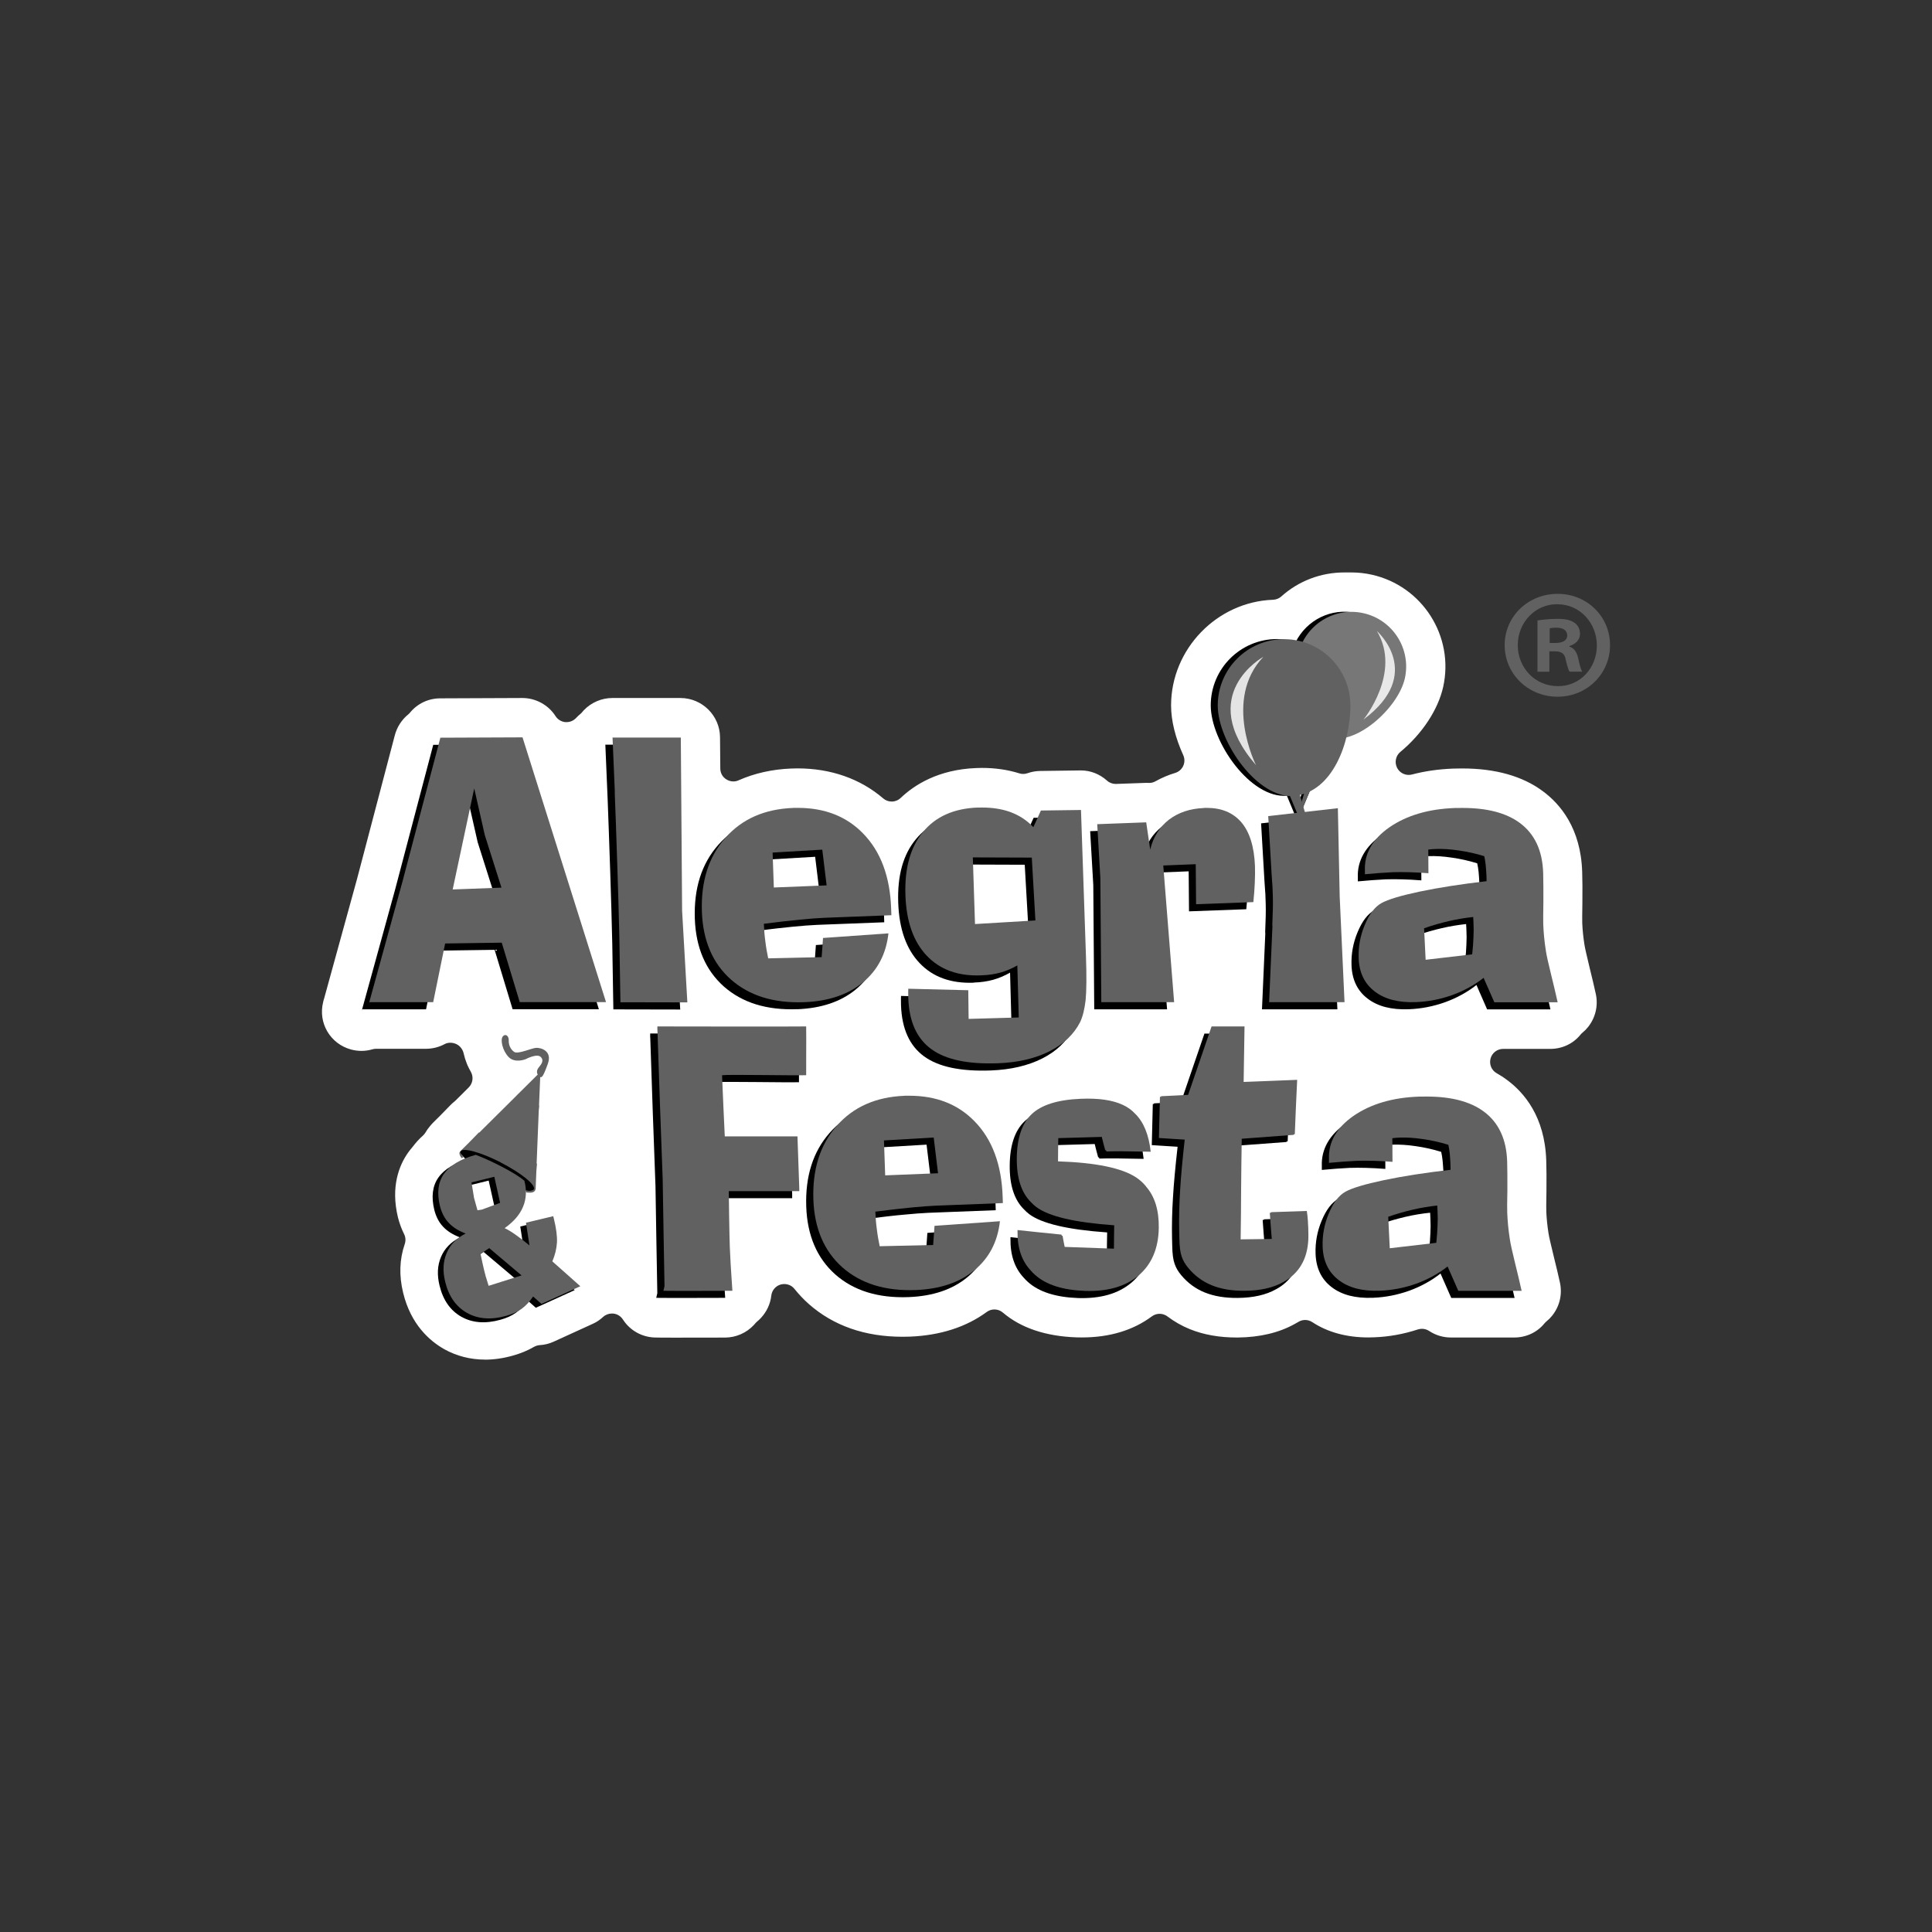 <svg viewBox="0 0 284.37 284.37" xmlns="http://www.w3.org/2000/svg" data-name="Layer 2" id="Layer_2">
  <rect x="0" y="0" width="284.37" height="284.37" fill="#333333" stroke="none"/>
  <defs>
    <style>
      .cls-1 {
        fill: none;
      }

      .cls-2, .cls-3 {
        fill-rule: evenodd;
      }

      .cls-2, .cls-4 {
        fill: #626161;
      }

      .cls-5 {
        fill: #777;
      }

      .cls-6 {
        fill: #fcfcfd;
      }

      .cls-7 {
        fill: #fff;
      }

      .cls-8 {
        opacity: .85;
      }
    </style>
  </defs>
  <g data-name="Layer 1" id="Layer_1-2">
    <g>
      <g>
        <path d="M71.41,200.12c-2.17,0-4.2-.52-6.03-1.54-2.12-1.2-4.91-3.62-6.04-8.29-.62-2.53-.54-4.94.23-7.16.17-.49.14-1.02-.09-1.48-.38-.77-.69-1.6-.91-2.48-1.09-4.53.2-7.66,1.47-9.48.2-.29.42-.56.66-.84.51-.68,1-1.21,1.55-1.7.15-.14.28-.3.39-.48.18-.32.4-.62.64-.9.18-.23.34-.4.49-.55l1.04-1.03,1.49-1.53c.18-.19.38-.36.58-.52.06-.05.12-.1.17-.15l1.94-1.93c.61-.61.74-1.56.31-2.31-.18-.32-.34-.62-.48-.94l-.12-.29c-.19-.47-.33-.93-.44-1.41-.12-.6-.52-1.16-1.07-1.42-.29-.14-.6-.21-.91-.21-.29,0-.57.06-.83.2-.84.45-1.79.69-2.75.69h-7.36c-.18,0-.36.03-.53.08-.52.15-1.06.23-1.61.23-.51,0-1.02-.07-1.52-.2-3.06-.83-4.88-3.89-4.12-6.97l.08-.33.05-.15,4.86-17.65,5.55-21.11c.31-1.22,1.01-2.32,1.98-3.11.1-.08.19-.17.27-.27,1.08-1.32,2.69-2.09,4.41-2.1l12.13-.05c1.96,0,3.83,1.02,4.88,2.67.32.5.86.83,1.46.88.05,0,.1,0,.16,0,.54,0,1.06-.23,1.43-.64.23-.24.41-.41.59-.55.12-.1.23-.21.32-.33.05-.06.13-.15.2-.23,1.09-1.14,2.62-1.8,4.2-1.8h10.05c3.18.02,5.78,2.6,5.8,5.78l.04,4.6c0,.65.33,1.25.88,1.59.31.2.67.31,1.04.31.26,0,.53-.05.78-.17,2.33-1.03,4.93-1.62,7.75-1.73.36,0,.65-.02.93-.02,4.88,0,9.24,1.53,12.6,4.42.36.31.8.46,1.25.46.48,0,.95-.18,1.32-.53,1.98-1.89,5.52-4.19,11.13-4.4.25-.01.54-.02.84-.02,1.95,0,3.8.27,5.49.8.19.06.38.09.57.09.22,0,.43-.04.64-.11.6-.21,1.22-.32,1.86-.33l6-.08c1.4,0,2.76.53,3.84,1.5.35.32.81.49,1.28.49.02,0,4.49-.16,4.49-.16.11,0,.41.01.44.01.33,0,.65-.08.94-.25.9-.5,1.87-.92,2.88-1.22.53-.16.96-.54,1.19-1.04.23-.5.23-1.08,0-1.58-1.17-2.57-1.79-5.1-1.79-7.31,0-8.29,6.74-15.27,15.02-15.56.45-.02.88-.19,1.21-.49,2.54-2.28,5.82-3.53,9.26-3.53h.37c.31,0,.49,0,.68,0,1.01,0,2.02.11,3,.33,7.45,1.66,12.17,9.07,10.51,16.52-.74,3.33-3.09,6.91-6.3,9.56-.69.57-.89,1.55-.48,2.35.33.65,1,1.04,1.7,1.04.16,0,.33-.02.49-.06,1.89-.5,3.93-.79,6.07-.87.48-.01.91-.02,1.32-.02,4.88,0,8.87,1.12,11.86,3.34,2.54,1.87,5.6,5.44,5.8,11.87.04,1.21.05,2.65.03,4.52-.03,1.77-.03,2.73-.02,3.01.04,1.03.15,2.09.32,3.17.07.49.35,1.7.78,3.48.37,1.51.67,2.75.9,3.82.37,1.72-.06,3.5-1.16,4.87-.25.31-.53.59-.84.84-.1.08-.19.18-.27.28-1.07,1.32-2.69,2.08-4.45,2.08h-6.93c-.87,0-1.63.59-1.85,1.43-.22.84.15,1.73.91,2.15.52.3,1.03.62,1.49.97,2.54,1.86,5.6,5.43,5.8,11.87.04,1.21.05,2.69.03,4.52-.04,1.85-.03,2.77-.02,3.02.04,1,.15,2.06.32,3.15.07.5.36,1.73.8,3.53l.04.17c.31,1.26.62,2.52.85,3.6.37,1.72-.05,3.5-1.16,4.87-.25.31-.53.59-.84.84-.1.08-.19.18-.28.28-1.07,1.32-2.69,2.08-4.45,2.08h-9.32c-1.14,0-2.25-.33-3.2-.96-.32-.21-.69-.32-1.06-.32-.2,0-.4.03-.6.09-2.1.69-4.26,1.08-6.44,1.16-.28.01-.56.02-.84.02-3.21,0-5.99-.76-8.26-2.25-.32-.21-.69-.32-1.05-.32-.35,0-.69.09-1,.28-.17.1-.34.2-.51.29-2.32,1.3-5.13,1.97-8.38,2.01h-.2c-2.55,0-4.88-.41-6.91-1.24-1.16-.47-2.26-1.1-3.27-1.86-.34-.26-.75-.39-1.16-.39s-.8.13-1.14.38c-2.77,2.06-6.24,3.1-10.3,3.1-.26,0-.52,0-.78-.01-4.55-.16-8.2-1.39-10.85-3.65-.36-.31-.8-.46-1.24-.46-.4,0-.79.12-1.13.37-3.04,2.23-6.85,3.45-11.3,3.63-.38.01-.74.02-1.09.02-5.54,0-10.17-1.62-13.79-4.81-.77-.68-1.48-1.44-2.12-2.23-.37-.47-.92-.72-1.5-.72-.17,0-.35.02-.53.07-.74.21-1.29.85-1.38,1.62-.14,1.24-.67,2.37-1.52,3.29-.18.2-.37.37-.57.54-.12.1-.23.22-.33.34-.03.04-.08.1-.14.16-1.1,1.18-2.64,1.85-4.24,1.86,0,0-4.09.01-7.11.01-1.58,0-2.89,0-3.23-.02-1.74-.05-3.36-.87-4.42-2.25-.1-.13-.2-.27-.29-.41-.31-.48-.81-.79-1.37-.86-.08,0-.16-.01-.24-.01-.48,0-.95.18-1.31.51-.45.42-.97.77-1.54,1.02l-5.72,2.61c-.65.3-1.34.47-2.05.51-.3.02-.58.11-.84.25-.96.56-2.04,1-3.18,1.31-1.39.39-2.76.58-4.08.58Z" class="cls-7"></path>
        <g>
          <path d="M79.43,158.02l-.16.02-2.98,2.96h-.01l-.38.39-5.33,5.29-.11.03-1.53,1.57-1.08,1.07v.03s-.19.2-.19.2l-.04.12c-.01.22.11.48.33.76l.26-.13c-.23-.27-.34-.47-.31-.61v-.04c.03-.09.29-.18.76-.14.98.16,2.89.91,4.96,2,2.5,1.3,4.5,2.78,4.85,3.4l.03.12v.05c-.03.09-.32.2-.85.13l-.25-.04v.28s.22.05.22.05c.55.05.94.01,1.14-.3l.02-.08.06-.11.11-2.74.09-.99h-.05v-.04h.04s-.04-.09-.04-.09l.31-7.71.07-.7-.03-.09.19-4.52-.1-.14Z" class="cls-2"></path>
          <path d="M81.14,183.44c.04-.92-.1-2.06-.45-3.47l-.1-.4-4.01.96.51,3.34c-.69-.58-1.35-1.09-2-1.54-.63-.45-1.17-.78-1.65-1,1.31-.93,2.21-1.96,2.7-3.13.49-1.16.56-2.44.21-3.83-1.24-1.15-5.25-3.13-7.16-3.83-2.25.62-3.8,1.54-4.67,2.79-.87,1.24-1.06,2.82-.6,4.74.26,1.02.68,1.83,1.29,2.48.6.65,1.43,1.18,2.5,1.58-1.35.68-2.28,1.64-2.8,2.88-.53,1.26-.6,2.65-.21,4.23.52,2.14,1.6,3.67,3.22,4.58,1.61.9,3.53,1.05,5.75.43.9-.25,1.65-.59,2.27-1.03.61-.44,1.18-1.05,1.7-1.82l1.23,1.09,5.72-2.6-4.12-3.66c.4-.94.62-1.86.68-2.78ZM68.93,176.79l-.36-2.19,3.36-.83.85,3.84-2.68.99-.65.1-.53-1.91ZM71.08,189.81c-.16-.5-.29-.92-.4-1.31-.1-.38-.19-.7-.25-.98-.12-.47-.28-1.21-.49-2.21l-.05-.18,1.29-.86,4.76,4.02-4.85,1.53Z" class="cls-3"></path>
          <path d="M189.43,117.15l1.2,2.9-.17.59-4.84.55h0s.5,8.56.5,8.56c.05.68.08,1.3.13,1.88.02.57.04,1.06.05,1.46.03.94,0,2.32-.08,4.12l.02.18-.49,11.17h11.1l-.71-15.5-.27-13.05h-.01l-3.95.45-.33-1.11,1.57-3.77c1.99-1.63,3.29-4.32,3.98-7.1,3.76-.96,7.85-5.22,8.61-8.65.96-4.34-1.77-8.63-6.11-9.6-3.68-.82-7.31,1.04-8.92,4.27-.88-.26-1.78-.44-2.74-.44-5.39,0-9.76,4.37-9.76,9.76s5.88,13.78,11.23,13.3ZM190.83,116.8c.29-.09.58-.17.85-.3l-.47,1.59-.38-1.29ZM190.84,120.59h0s0,0,0,0h0Z" class="cls-3"></path>
          <path d="M161.06,148.56h10.72l-1.6-20.12,4.78-.19.05,5.89,8.43-.31c.1-1,.18-1.93.21-2.8.04-.86.05-1.69.03-2.47-.11-2.89-.79-5.09-2.06-6.54-1.22-1.37-2.89-2.06-5.05-2.06-.12,0-.25,0-.38,0-2.08.08-3.78.66-5.18,1.72-1.38,1.09-2.32,2.55-2.75,4.41l-.59-4.02-7.21.27.46,7.94.14,18.26Z" class="cls-3"></path>
          <path d="M143.35,144.62c1.02-.03,1.96-.17,2.81-.4.85-.24,1.69-.59,2.51-1.06l.21,7.66-7.38.21-.05-4.22-8.83-.22c0,.15-.01.33-.01.51,0,.2,0,.49.01.86.12,3.46,1.25,5.96,3.39,7.52,2.14,1.56,5.41,2.24,9.82,2.08,2.96-.11,5.48-.71,7.57-1.76,2.09-1.06,3.59-2.49,4.51-4.29.39-.81.66-1.89.81-3.22.13-1.33.16-3.52.05-6.54l-.73-21.46-5.9.08-1.11,2.45c-.96-1.02-2.11-1.77-3.48-2.26-1.2-.42-2.55-.63-4.05-.63-.21,0-.41,0-.62.01-3.53.13-6.22,1.33-8.07,3.58-1.88,2.26-2.74,5.37-2.6,9.34.13,3.86,1.18,6.82,3.13,8.88,1.96,2.07,4.63,3.04,8.02,2.9ZM150.83,127.28l.53,9.25-8.89.53-.32-9.81,8.67.03Z" class="cls-3"></path>
          <path d="M100.12,148.56l-.78-13.45-.19-25.5h-10.05c.12,2.62.23,5.31.34,8.05.11,2.75.23,6.34.38,10.77.12,3.71.23,7.21.3,10.5.06,3.28.12,6.62.16,9.64l9.85.02v-.03Z" class="cls-3"></path>
          <path d="M63.75,109.65v.05s-5.59,21.22-5.59,21.22l-4.86,17.64h9.41l1.76-8.64,8.33-.12,2.65,8.75h12.7l-12.29-38.97-12.1.05ZM65.58,131.96l3.17-14.87,1.56,6.88,2.45,7.72-7.18.27Z" class="cls-3"></path>
          <polygon points="53.21 148.89 53.22 148.85 53.3 148.57 53.28 148.57 53.21 148.89" class="cls-3"></polygon>
          <path d="M199.86,129.17v.56c.73-.06,1.43-.12,2.12-.18.68-.05,1.34-.08,1.96-.12.76-.02,1.58-.03,2.44,0,.86.02,1.8.07,2.83.15l-.02-3.48c.18-.02.36-.05.55-.06.19-.02.39-.02.6-.03.95-.03,2.06.03,3.33.22,1.28.18,2.53.46,3.76.84.09.39.16.83.21,1.31.05.48.07.97.1,1.49l.02.88c-3.73.43-7.02.94-9.83,1.53-2.79.59-4.69,1.16-5.65,1.7-.98.55-1.79,1.62-2.45,3.21-.66,1.57-.96,3.21-.9,4.88.07,2.12.86,3.76,2.35,4.9,1.5,1.16,3.52,1.68,6.09,1.58,1.83-.07,3.6-.42,5.32-1.03,1.71-.62,3.27-1.47,4.63-2.54l1.57,3.59h9.32c-.55-2.55-1.55-6.23-1.74-7.62-.22-1.39-.33-2.67-.38-3.87-.01-.47-.01-1.57.02-3.24.01-1.67,0-3.1-.03-4.29-.1-3.3-1.25-5.76-3.45-7.38-1.99-1.47-4.79-2.2-8.41-2.2-.36,0-.73,0-1.12.01-3.89.14-7.09,1.09-9.62,2.83-2.5,1.74-3.72,3.86-3.62,6.36ZM215.84,139.02c-.03.72-.08,1.56-.19,2.49l-6.85.8-.23-4.64c1.22-.43,2.42-.77,3.62-1.05,1.2-.28,2.41-.48,3.61-.61l.04.82c.04.75.04,1.47,0,2.18Z" class="cls-3"></path>
          <path d="M220.79,179.55c-.01-.47-.01-1.57.02-3.24.01-1.67,0-3.1-.03-4.29-.1-3.3-1.25-5.76-3.45-7.38-1.99-1.47-4.79-2.2-8.41-2.2-.36,0-.73,0-1.12.01-3.89.14-7.09,1.09-9.62,2.83-2.5,1.74-3.72,3.86-3.62,6.36v.56c.73-.06,1.43-.12,2.12-.18.68-.05,1.34-.08,1.96-.12.76-.02,1.58-.03,2.44,0,.86.02,1.8.07,2.83.15l-.02-3.48c.18-.02.36-.05.55-.06.19-.02.39-.02.6-.03.95-.03,2.06.03,3.33.22,1.28.18,2.53.46,3.76.84.09.39.16.83.21,1.31.05.48.07.97.11,1.49l.02.88c-3.73.43-7.02.94-9.83,1.53-2.79.59-4.69,1.16-5.65,1.7-.98.55-1.79,1.62-2.45,3.21-.66,1.57-.96,3.21-.9,4.88.07,2.12.86,3.76,2.35,4.9,1.5,1.16,3.52,1.68,6.09,1.58,1.83-.07,3.6-.42,5.32-1.03,1.71-.62,3.27-1.47,4.63-2.54l1.58,3.59h9.32c-.55-2.55-1.55-6.23-1.74-7.62-.22-1.39-.33-2.67-.38-3.87ZM210.54,181.49c-.03.72-.08,1.56-.19,2.5l-6.85.8-.23-4.64c1.22-.43,2.42-.77,3.62-1.05,1.2-.28,2.41-.48,3.61-.6l.04.82c.04.75.04,1.47,0,2.18Z" class="cls-3"></path>
          <path d="M117.6,152.12c-1.35.04-21.9,0-21.9,0v.57s.01,0,.01,0c.12,3.66.24,7.33.37,10.96.14,3.65.27,7.3.4,10.93.04,2.64.08,5.29.13,7.91.04,2.63.09,5.25.14,7.86l-.16.68c.96.03,10.15,0,10.15,0,0,0-.2-2.91-.25-3.82-.05-.92-.1-1.8-.12-2.62-.06-1.45-.15-8-.15-8.23h10.38v-.6c-.1-2.77-.19-4.67-.28-7.46h-10.7c-.15-2.99-.27-5.99-.4-9.01.9-.13,10.53.06,12.38,0-.01-2.75.03-4.41,0-7.18Z" class="cls-3"></path>
          <path d="M117.33,148.55c3.55-.14,6.42-1.1,8.6-2.89,2.18-1.79,3.45-4.19,3.79-7.24l-9.63.68-.2,2.82-7.87.18c-.17-.82-.32-1.65-.42-2.51-.12-.84-.18-1.7-.22-2.58,2.16-.27,3.93-.48,5.33-.61,1.38-.14,2.58-.22,3.58-.27l9.86-.38v-.02l-.03-.92c-.16-4.74-1.54-8.45-4.15-11.11-2.44-2.51-5.65-3.75-9.6-3.75-.23,0-.46,0-.7,0-4.21.17-7.52,1.64-9.96,4.42-2.45,2.78-3.59,6.4-3.44,10.85.15,4.24,1.57,7.57,4.27,9.98,2.71,2.39,6.3,3.51,10.8,3.34ZM119.98,126.1l.64,5.26-7.78.31-.18-5.13,7.31-.43Z" class="cls-3"></path>
          <path d="M142.37,166.08c-2.44-2.51-5.65-3.75-9.6-3.75-.23,0-.46,0-.7,0-4.21.17-7.52,1.64-9.96,4.42-2.45,2.78-3.59,6.4-3.44,10.85.15,4.24,1.57,7.57,4.27,9.98,2.71,2.39,6.3,3.51,10.8,3.34,3.55-.14,6.42-1.1,8.6-2.89,2.18-1.79,3.45-4.19,3.79-7.24l-9.63.68-.2,2.82-7.87.18c-.17-.82-.32-1.65-.42-2.51-.12-.84-.18-1.7-.22-2.58,2.16-.27,3.93-.48,5.33-.6,1.38-.14,2.58-.22,3.58-.27l9.86-.38v-.02l-.03-.92c-.15-4.74-1.54-8.45-4.15-11.11ZM129.25,174.04l-.18-5.13,7.31-.43.64,5.26-7.77.31Z" class="cls-3"></path>
          <path d="M166.21,174.37c-2.09-1.4-5.97-2.2-11.52-2.38,0-1.14.02-2.27.04-3.42,2.1-.05,4.25-.12,6.4-.18.16.65.32,1.3.51,1.96.04,0,.08,0,.12,0,.02.06.03.12.05.18,1.42-.05,3.54-.02,6.39.04h.13c-.27-2.53-1.05-4.4-2.32-5.62-.22-.23-.45-.45-.71-.64-1.25-.93-3.07-1.45-5.43-1.54-.6-.02-1.23-.02-1.89.01-3.41.15-5.78.92-7.2,2.29-1.4,1.34-2.13,3.5-2.16,6.44-.03,2.92.66,5.08,2.1,6.5.24.25.49.49.77.7,1.85,1.38,5.64,2.28,11.47,2.69-.03,1.15-.03,2.3-.04,3.44-2.45-.09-4.87-.17-7.25-.26-.11-.54-.22-1.08-.31-1.64-.04,0-.09,0-.13-.01,0-.06-.02-.11-.03-.16-2.2-.21-4.35-.45-6.47-.67v.2c-.04,2.43.62,4.34,1.94,5.75.19.22.4.44.63.64,1.65,1.48,4.12,2.25,7.39,2.37,3.3.1,5.91-.63,7.85-2.27,1.93-1.64,2.93-3.98,2.98-6.99.04-2.62-.59-4.65-1.88-6.11-.4-.49-.87-.92-1.42-1.29Z" class="cls-3"></path>
          <path d="M191.3,179.29c-1.78.07-3.52.13-5.27.18,0,.03,0,.06,0,.09-.06,0-.12,0-.18,0,.1,1.28.18,2.58.29,3.85-1.54.02-3.05.04-4.58.06.03-2.47.07-4.95.07-7.43.01-2.45.06-4.91.09-7.38,2.51-.18,5.08-.38,7.64-.57,0-.03,0-.06,0-.08.06,0,.11,0,.17-.01.1-2.66.22-5.33.35-8.01-2.67.12-5.3.2-7.88.31.05-2.85.13-8.17.13-8.17,0,0-4.8,0-4.85,0-1.11,3.23-2.37,6.9-3.45,10.07-1.34.08-2.68.14-3.98.2,0,.03,0,.06,0,.09-.06,0-.12,0-.17,0-.06,2.03-.1,4.05-.15,6.06,1.24.07,2.51.16,3.8.24-.33,2.91-.56,5.41-.68,7.45-.13,2.06-.18,4.04-.14,5.98,0,.39.03.78.03,1.18.02,1.15.13,2.01.35,2.62.2.59.53,1.15.98,1.68.95,1.14,2.09,1.98,3.44,2.53,1.38.56,3,.83,4.88.81,2.28-.02,4.17-.45,5.63-1.28.51-.27.97-.59,1.38-.96,1.6-1.42,2.38-3.45,2.33-6.1,0-.64-.03-1.27-.07-1.82-.04-.58-.09-1.1-.17-1.61Z" class="cls-3"></path>
        </g>
        <path d="M73.7,171.09c-2.98-1.52-5.65-2.24-5.94-1.59-.26.58,3.64,3.46,4.04,3.49,1.39-.91,1.13.6,1.27.67,2.81,1.38,5.24,2.01,5.51,1.38.29-.64-1.9-2.42-4.89-3.94" class="cls-3"></path>
        <path d="M79.33,158.35s-.65-.45-.02-1.25c.35-.44.82-.98.28-1.53-.55-.56-2.22.33-2.22.33,0,0-1.56.64-2.49-.3-.93-.95-1.26-2.56-.88-3.04.38-.47.91-.11.88.58-.03.7.31,1.37.82,1.7.55.36,2.57-.58,3.23-.61.66-.03,2.41.42,1.7,2.37-.71,1.95-.93,2.23-1.29,1.75" class="cls-2"></path>
        <path d="M71.51,187.94c-.1-.38-.19-.7-.25-.98-.12-.47-.28-1.21-.49-2.21l-.05-.18,1.29-.86,4.76,4.02-4.85,1.53c-.16-.5-.29-.92-.4-1.31M69.76,176.23h0l-.36-2.19,3.36-.83.85,3.84-2.68.99-.65.1-.53-1.91ZM65.35,172.76h0c-.87,1.24-1.06,2.82-.6,4.74.26,1.01.68,1.83,1.29,2.48.6.65,1.43,1.18,2.5,1.58-1.35.68-2.28,1.64-2.8,2.88-.53,1.26-.6,2.65-.21,4.23.52,2.14,1.6,3.67,3.22,4.58,1.61.9,3.53,1.05,5.75.43.9-.25,1.65-.59,2.27-1.03.61-.44,1.18-1.05,1.7-1.82l1.23,1.09,5.72-2.6-4.12-3.66c.4-.94.62-1.86.68-2.78.04-.92-.1-2.06-.45-3.47l-.1-.4-4.01.96.51,3.34c-.69-.58-1.35-1.09-2-1.54-.63-.45-1.17-.78-1.65-1,1.31-.93,2.21-1.96,2.7-3.13.49-1.16.56-2.44.21-3.83-1.24-1.15-5.25-3.13-7.16-3.83-2.25.62-3.8,1.54-4.67,2.79" class="cls-2"></path>
        <polygon points="197.55 104.98 190.29 122.45 195.57 104.48 197.55 104.98" class="cls-4"></polygon>
        <polygon points="187.71 111.97 194.97 129.44 189.7 111.46 187.71 111.97" class="cls-4"></polygon>
        <path d="M191.08,96.36c-.96,4.34-.19,10.7,4.24,12.17,4.21,1.4,10.49-4.35,11.46-8.68.96-4.34-1.77-8.63-6.11-9.6-4.34-.96-8.63,1.77-9.6,6.11" class="cls-5"></path>
        <g class="cls-8">
          <path d="M202.67,92.89s7.12,6.25-1.98,13.02c0,0,5.65-6.89,1.98-13.02" class="cls-6"></path>
        </g>
        <path d="M198.77,103.84c0,5.39-2.59,12.73-8.24,13.3-5.36.55-11.29-7.91-11.29-13.3,0-5.39,4.37-9.76,9.76-9.76,5.39,0,9.76,4.37,9.76,9.76" class="cls-4"></path>
        <g class="cls-8">
          <path d="M185.95,96.68s-10.09,5.53-1.08,15.94c0,0-4.88-9.65,1.08-15.94" class="cls-6"></path>
        </g>
        <path d="M186.67,120.14h0s.5,8.56.5,8.56c.05.68.08,1.3.13,1.88.02.57.04,1.06.05,1.46.03.94,0,2.32-.08,4.12l.02.18-.49,11.17h11.1s-.71-15.5-.71-15.5l-.27-13.05h-.01l-10.24,1.16Z" class="cls-2"></path>
        <path d="M177.23,118.93c-2.08.08-3.78.66-5.18,1.72-1.38,1.09-2.32,2.55-2.75,4.41l-.59-4.02-7.21.27.46,7.94.14,18.26h10.72s-1.6-20.12-1.6-20.12l4.78-.19.05,5.89,8.43-.31c.1-1,.18-1.93.21-2.8.04-.86.05-1.69.03-2.47-.11-2.89-.79-5.09-2.06-6.54-1.22-1.37-2.88-2.06-5.05-2.06-.12,0-.25,0-.38,0" class="cls-2"></path>
        <path d="M143.2,126.2l8.67.03.53,9.25-8.89.53-.32-9.81ZM143.94,118.86h0c-3.53.13-6.22,1.33-8.07,3.58-1.88,2.26-2.74,5.37-2.6,9.34.13,3.86,1.18,6.82,3.13,8.88,1.96,2.07,4.63,3.04,8.02,2.9,1.02-.03,1.96-.17,2.81-.4.85-.24,1.69-.59,2.51-1.06l.21,7.66-7.38.21-.05-4.22-8.83-.22c0,.15-.01.33-.01.51,0,.2,0,.49.01.86.12,3.46,1.25,5.96,3.39,7.52,2.14,1.56,5.41,2.24,9.82,2.08,2.96-.11,5.48-.71,7.57-1.76,2.09-1.06,3.59-2.49,4.51-4.29.39-.81.65-1.89.81-3.22.13-1.33.16-3.52.05-6.54l-.73-21.47-5.9.08-1.11,2.45c-.96-1.02-2.11-1.77-3.48-2.26-1.2-.42-2.55-.63-4.05-.63-.21,0-.41,0-.62.01" class="cls-2"></path>
        <path d="M90.48,116.61c.11,2.75.24,6.34.38,10.77.12,3.71.23,7.21.3,10.5.06,3.28.12,6.62.16,9.64l9.85.02v-.03s-.77-13.45-.77-13.45l-.19-25.5h-10.05c.12,2.62.23,5.31.34,8.05" class="cls-2"></path>
        <path d="M69.8,116.04l1.56,6.89,2.45,7.72-7.18.27,3.17-14.87ZM64.8,108.6v.05s-5.59,21.22-5.59,21.22l-4.94,17.93v.03s.07-.32.07-.32h9.42s1.76-8.64,1.76-8.64l8.33-.12,2.65,8.75h12.7s-12.29-38.97-12.29-38.97l-12.1.05Z" class="cls-2"></path>
        <path d="M209.61,136.63c1.22-.43,2.42-.77,3.62-1.05,1.2-.28,2.41-.48,3.61-.61l.04.82c.04.75.04,1.47,0,2.18-.03.72-.08,1.56-.19,2.5l-6.85.8-.23-4.64ZM214.14,118.93h0c-3.89.14-7.09,1.09-9.62,2.83-2.5,1.74-3.72,3.86-3.62,6.36v.56c.73-.06,1.43-.12,2.12-.18.68-.05,1.34-.08,1.96-.12.76-.02,1.58-.03,2.44,0,.86.02,1.8.07,2.83.15l-.02-3.48c.18-.02.36-.05.55-.06.19-.02.39-.02.6-.03.95-.03,2.06.03,3.33.22,1.28.18,2.53.46,3.76.84.09.39.16.83.21,1.31.05.48.07.97.11,1.49l.02.88c-3.73.43-7.02.94-9.83,1.53-2.79.59-4.69,1.16-5.65,1.7-.98.55-1.79,1.62-2.45,3.21-.66,1.57-.96,3.21-.9,4.88.07,2.12.86,3.76,2.35,4.9,1.5,1.16,3.52,1.68,6.09,1.58,1.83-.07,3.6-.42,5.32-1.03,1.71-.62,3.27-1.47,4.63-2.54l1.58,3.59h9.32c-.55-2.55-1.55-6.23-1.74-7.62-.22-1.39-.33-2.67-.38-3.87-.01-.47-.01-1.57.02-3.24.01-1.67,0-3.1-.03-4.29-.1-3.3-1.25-5.76-3.45-7.38-1.99-1.47-4.79-2.2-8.41-2.2-.36,0-.73,0-1.12.01" class="cls-2"></path>
        <path d="M204.32,179.1c1.22-.43,2.42-.77,3.62-1.05,1.2-.28,2.41-.48,3.61-.61l.04.82c.04.75.04,1.47,0,2.18-.03.72-.08,1.56-.18,2.49l-6.85.8-.23-4.64ZM208.85,161.41h0c-3.89.14-7.09,1.09-9.62,2.83-2.5,1.74-3.72,3.86-3.62,6.36v.56c.73-.06,1.43-.12,2.12-.18.68-.05,1.34-.08,1.96-.12.76-.02,1.58-.03,2.44,0,.86.02,1.8.07,2.83.15l-.02-3.48c.18-.02.36-.05.55-.06.19-.02.39-.02.6-.03.95-.03,2.06.03,3.33.22,1.28.18,2.53.46,3.76.84.09.39.16.83.21,1.31.05.48.07.97.1,1.49l.02.88c-3.73.43-7.02.94-9.83,1.53-2.79.59-4.69,1.16-5.65,1.7-.98.55-1.79,1.62-2.45,3.21-.66,1.57-.96,3.21-.9,4.88.07,2.12.86,3.76,2.35,4.9,1.5,1.16,3.52,1.68,6.09,1.58,1.83-.07,3.6-.42,5.32-1.03,1.71-.62,3.27-1.47,4.63-2.54l1.58,3.59h9.32c-.55-2.54-1.55-6.23-1.74-7.62-.22-1.39-.33-2.67-.38-3.87-.02-.47-.02-1.57.02-3.24.01-1.67,0-3.1-.03-4.29-.1-3.3-1.25-5.76-3.45-7.38-1.99-1.47-4.79-2.2-8.41-2.2-.36,0-.73,0-1.12.01" class="cls-2"></path>
        <path d="M107.8,189.99s-.2-2.91-.25-3.82c-.05-.92-.1-1.8-.13-2.62-.06-1.45-.15-8-.15-8.23h10.38s-.01-.6-.01-.6c-.09-2.77-.17-4.67-.26-7.46h-10.7c-.15-2.99-.27-5.99-.4-9,.9-.13,10.53.06,12.38,0-.01-2.75.03-4.41,0-7.18-1.35.04-21.9,0-21.9,0v.57s.01,0,.01,0c.12,3.66.24,7.33.37,10.96.14,3.64.27,7.3.4,10.93.04,2.64.08,5.29.13,7.91.04,2.63.09,5.25.14,7.86l-.16.68c.96.03,10.15,0,10.15,0" class="cls-2"></path>
        <path d="M113.72,125.49l7.31-.43.64,5.26-7.77.31-.18-5.13ZM116.71,118.92h0c-4.21.17-7.52,1.64-9.96,4.42-2.45,2.78-3.59,6.4-3.44,10.85.15,4.24,1.57,7.58,4.27,9.98,2.71,2.39,6.3,3.51,10.8,3.34,3.55-.14,6.42-1.1,8.6-2.89,2.18-1.79,3.45-4.19,3.79-7.24l-9.63.68-.2,2.82-7.87.18c-.17-.82-.32-1.65-.42-2.51-.12-.84-.18-1.7-.22-2.58,2.16-.27,3.93-.48,5.33-.61,1.38-.14,2.58-.22,3.58-.27l9.86-.38v-.02l-.03-.92c-.16-4.74-1.54-8.45-4.15-11.11-2.44-2.51-5.65-3.75-9.6-3.75-.23,0-.46,0-.7,0" class="cls-2"></path>
        <path d="M130.12,167.86l7.31-.43.64,5.26-7.78.31-.18-5.13ZM133.12,161.29h0c-4.21.17-7.52,1.64-9.96,4.42-2.45,2.78-3.59,6.4-3.44,10.85.15,4.24,1.57,7.58,4.27,9.98,2.71,2.39,6.31,3.51,10.8,3.34,3.55-.14,6.42-1.1,8.6-2.89,2.18-1.79,3.45-4.19,3.79-7.24l-9.63.68-.2,2.82-7.87.18c-.17-.82-.32-1.65-.42-2.51-.12-.84-.18-1.7-.22-2.58,2.16-.27,3.93-.48,5.33-.61,1.38-.14,2.58-.22,3.58-.27l9.86-.38v-.02l-.03-.92c-.16-4.74-1.54-8.45-4.15-11.11-2.44-2.51-5.65-3.75-9.6-3.75-.23,0-.46,0-.7,0" class="cls-2"></path>
        <path d="M168.67,174.61c-.4-.49-.87-.92-1.42-1.29-2.09-1.4-5.97-2.2-11.52-2.38,0-1.14.02-2.27.04-3.42,2.1-.05,4.25-.12,6.4-.18.16.65.32,1.3.51,1.96.04,0,.08,0,.12,0,.02.06.03.12.05.18,1.42-.05,3.54-.02,6.39.04h.13c-.28-2.53-1.05-4.4-2.32-5.62-.22-.23-.45-.45-.71-.64-1.25-.93-3.07-1.45-5.43-1.54-.6-.02-1.23-.02-1.89.01-3.41.15-5.78.92-7.2,2.29-1.4,1.34-2.13,3.5-2.16,6.44-.03,2.92.66,5.08,2.1,6.5.24.25.49.49.77.7,1.85,1.38,5.64,2.28,11.47,2.69-.03,1.15-.03,2.3-.04,3.44-2.45-.09-4.87-.17-7.25-.26-.11-.54-.22-1.08-.31-1.64-.04,0-.09,0-.13-.01,0-.06-.02-.11-.03-.16-2.2-.21-4.35-.45-6.47-.67v.2c-.04,2.43.62,4.34,1.94,5.75.19.22.4.44.63.64,1.65,1.48,4.12,2.25,7.39,2.37,3.3.1,5.91-.64,7.85-2.27,1.93-1.64,2.93-3.98,2.98-6.99.04-2.62-.59-4.65-1.88-6.11" class="cls-2"></path>
        <path d="M192.52,179.85c-.04-.58-.09-1.1-.17-1.61-1.78.07-3.52.13-5.27.18,0,.03,0,.06,0,.09-.06,0-.12,0-.18,0,.1,1.28.18,2.58.29,3.85-1.54.02-3.05.04-4.58.06.03-2.47.07-4.95.07-7.43.01-2.45.06-4.91.09-7.38,2.51-.19,5.08-.38,7.64-.57,0-.03,0-.06,0-.08.06,0,.11,0,.17-.01.1-2.66.22-5.33.35-8.01-2.67.12-5.3.2-7.88.31.05-2.86.13-8.17.13-8.17,0,0-4.8,0-4.85,0-1.11,3.23-2.37,6.9-3.45,10.07-1.34.08-2.68.14-3.98.2,0,.03,0,.06,0,.09-.06,0-.12,0-.17,0-.06,2.03-.1,4.05-.15,6.06,1.24.07,2.51.16,3.8.24-.33,2.91-.56,5.41-.68,7.45-.13,2.06-.18,4.04-.14,5.98,0,.39.03.78.03,1.18.02,1.15.13,2.01.35,2.62.2.59.53,1.15.98,1.68.95,1.14,2.09,1.98,3.44,2.53,1.38.56,3,.83,4.88.81,2.28-.02,4.17-.45,5.63-1.28.51-.27.97-.59,1.38-.96,1.6-1.42,2.38-3.45,2.33-6.1,0-.64-.03-1.27-.07-1.82" class="cls-2"></path>
        <path d="M229.29,87.41c4.28,0,7.69,3.31,7.69,7.55s-3.41,7.59-7.73,7.59-7.78-3.36-7.78-7.59,3.45-7.55,7.78-7.55h.05ZM229.2,88.93c-3.27,0-5.8,2.71-5.8,6.03s2.53,6.03,5.89,6.03c3.27.05,5.75-2.67,5.75-5.98s-2.49-6.07-5.8-6.07h-.05ZM228.05,98.87h-1.75v-7.55c.69-.09,1.66-.23,2.9-.23,1.43,0,2.07.23,2.58.6.46.32.78.87.78,1.61,0,.92-.69,1.52-1.56,1.79v.09c.74.23,1.1.83,1.33,1.84.23,1.15.41,1.56.55,1.84h-1.84c-.23-.28-.37-.92-.6-1.84-.14-.78-.6-1.15-1.56-1.15h-.83v2.99ZM228.1,94.64h.83c.97,0,1.75-.32,1.75-1.1,0-.69-.51-1.15-1.61-1.15-.46,0-.78.05-.97.09v2.16Z" class="cls-4"></path>
      </g>
      <rect height="284.37" width="284.37" class="cls-1"></rect>
    </g>
  </g>
</svg>